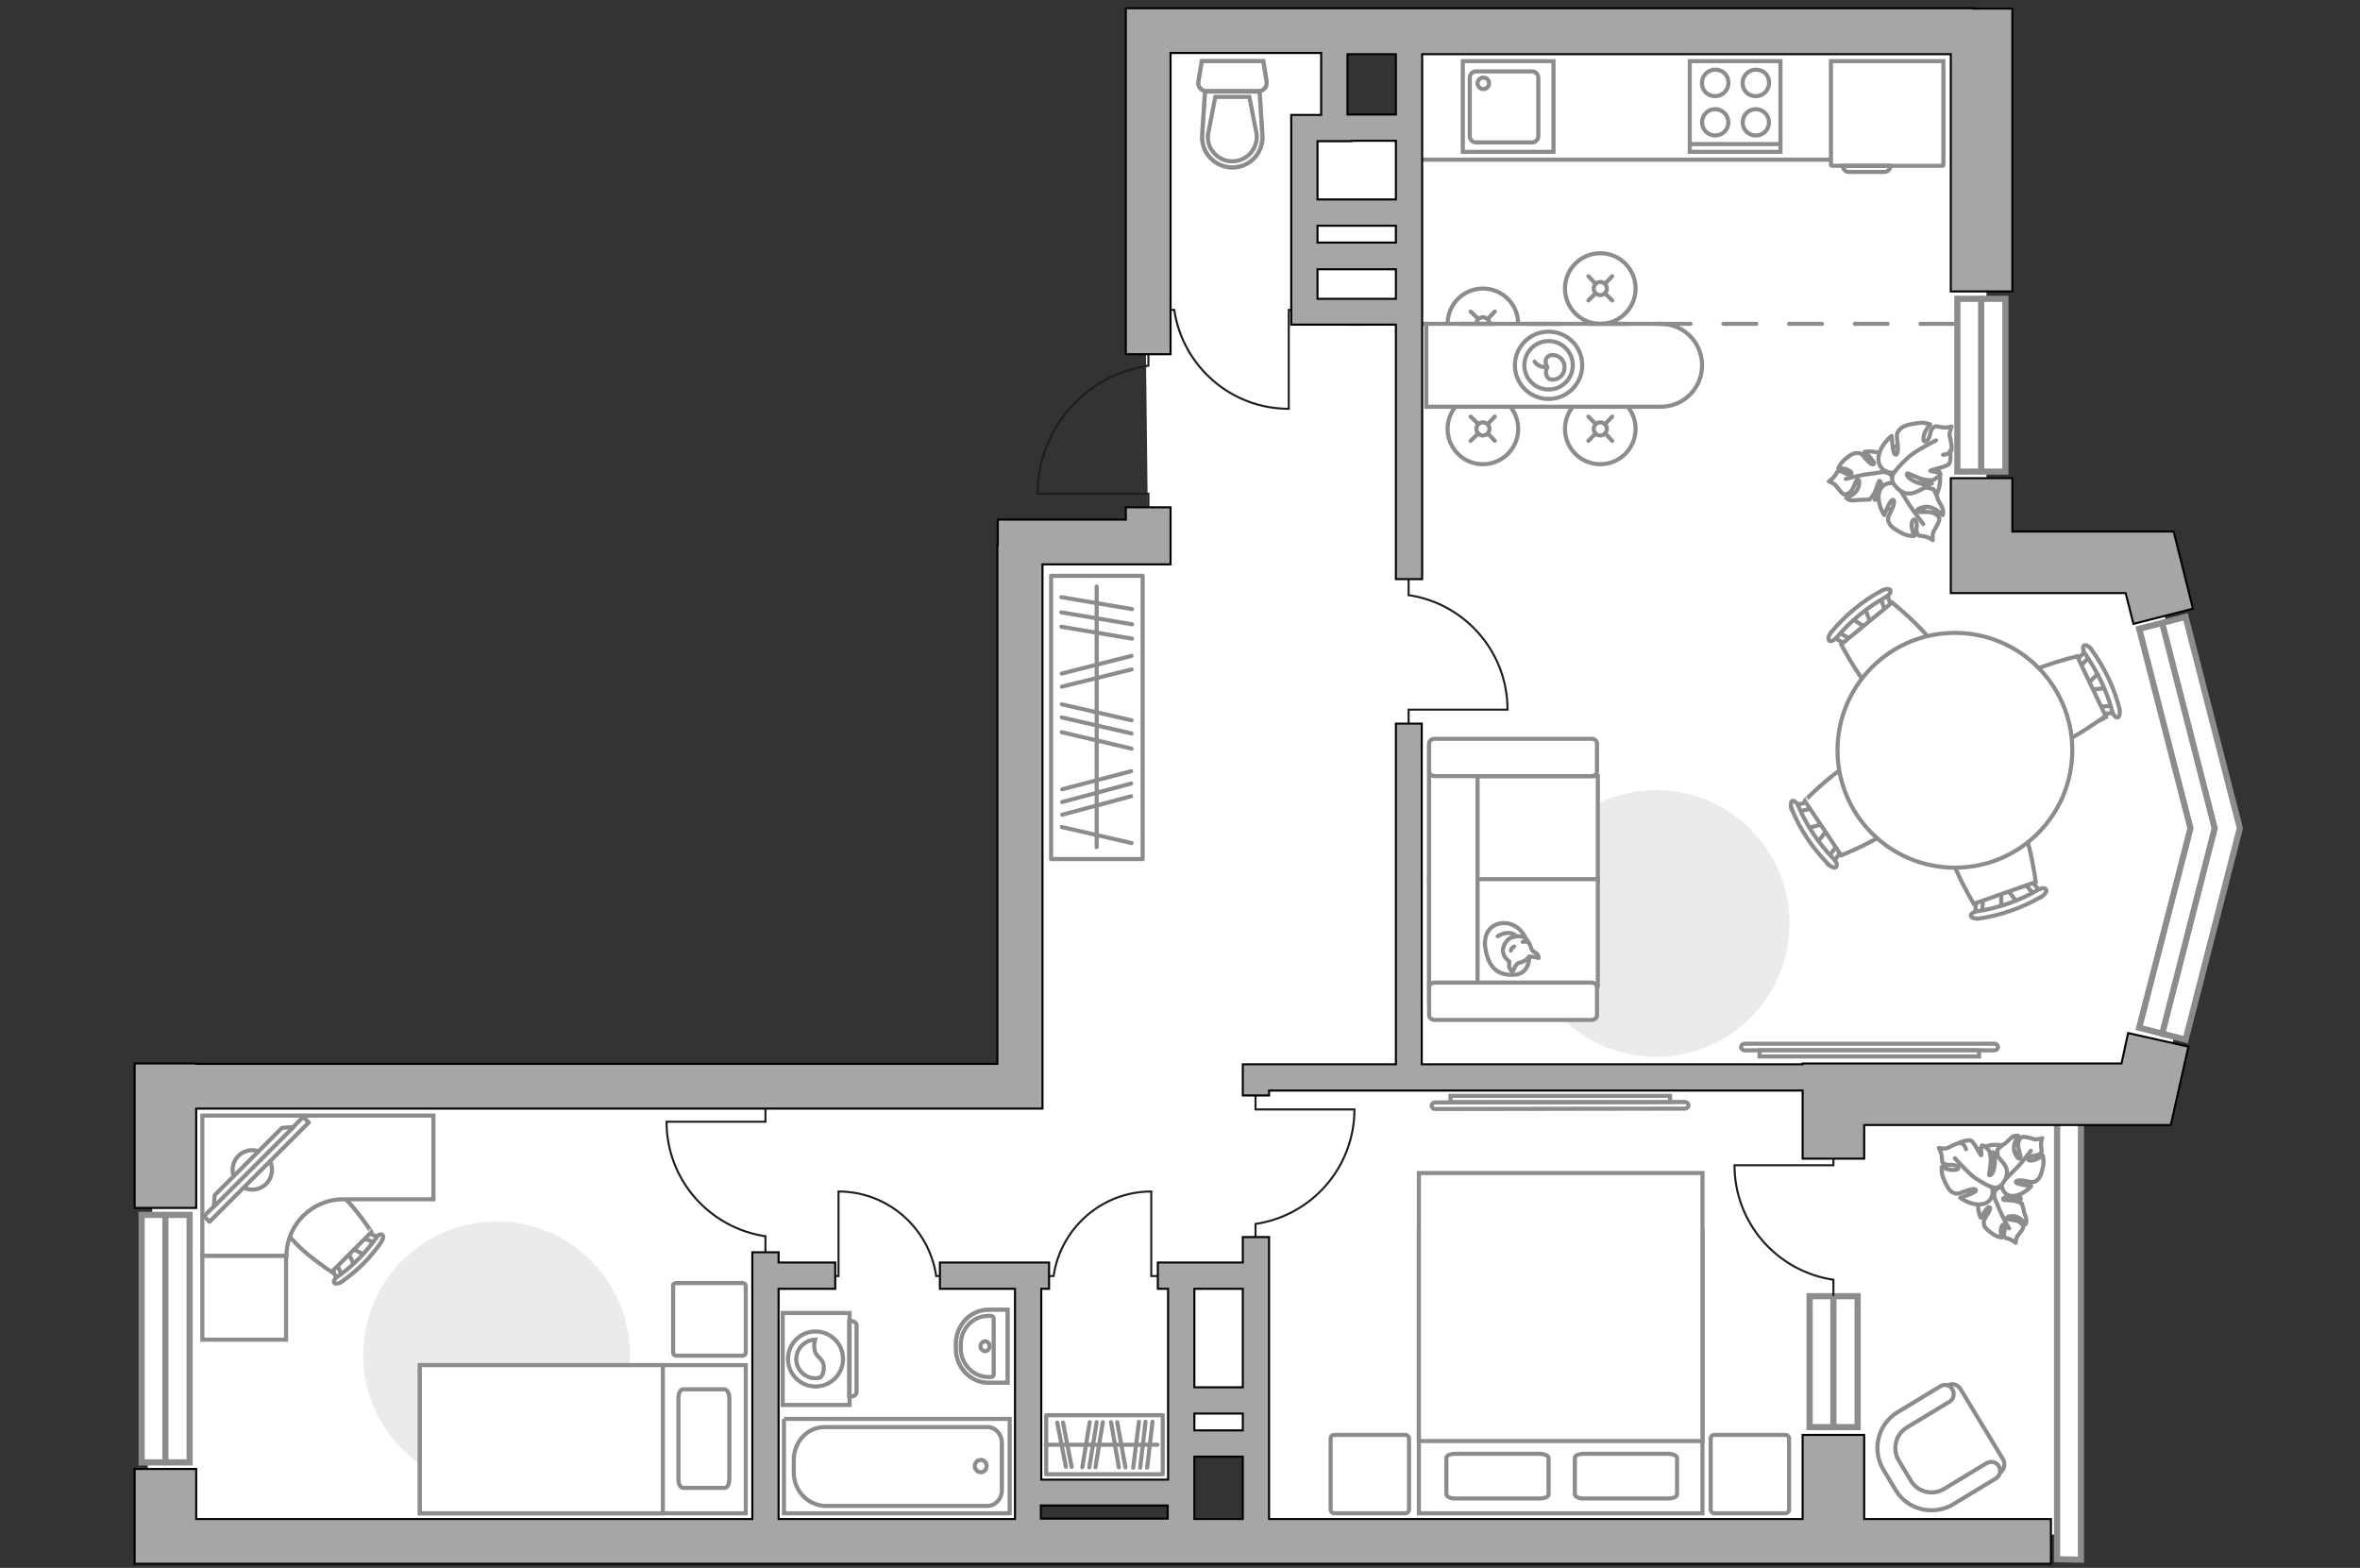 <?xml version="1.0" encoding="utf-8"?>
<!-- Generator: Adobe Illustrator 25.1.0, SVG Export Plug-In . SVG Version: 6.00 Build 0)  -->
<svg version="1.1" id="Слой_1" xmlns="http://www.w3.org/2000/svg" xmlns:xlink="http://www.w3.org/1999/xlink" x="0px" y="0px"
	 viewBox="0 0 575 382" style="enable-background:new 0 0 575 382;" xml:space="preserve">
<rect x="0" y="0" width="575" height="382" fill="#333333" stroke="none"/>
<style type="text/css">
	.st0{fill:#FFFFFF;}
	.st1{fill:#FFFFFF;stroke:#8C8C8C;stroke-width:1.5;stroke-linecap:round;stroke-miterlimit:10;}
	.st2{fill:none;stroke:#8C8C8C;stroke-width:1.5;stroke-linecap:round;stroke-miterlimit:10;}
	.st3{fill:none;stroke:#8C8C8C;stroke-linecap:round;stroke-linejoin:round;stroke-miterlimit:10;}
	.st4{fill:#EBEBEB;}
	.st5{fill:none;stroke:#8C8C8C;stroke-miterlimit:10;}
	.st6{fill:#FFFFFF;stroke:#8C8C8C;stroke-miterlimit:10;}
	.st7{fill:#FFFFFF;stroke:#8C8C8C;stroke-linecap:round;stroke-linejoin:round;stroke-miterlimit:10;}
	.st8{fill-rule:evenodd;clip-rule:evenodd;fill:#FFFFFF;fill-opacity:0.1;stroke:#8C8C8C;stroke-miterlimit:10;}
	.st9{fill:#FFFFFF;stroke:#8C8C8C;stroke-linecap:round;stroke-miterlimit:10;}
	.st10{fill:none;stroke:#8C8C8C;stroke-linecap:round;stroke-miterlimit:10;}
	.st11{fill:#FFFFFF;stroke:#8C8C8C;stroke-width:1;stroke-linecap:round;stroke-linejoin:round;stroke-miterlimit:10;}
	.st12{fill:none;stroke:#1D1D1B;stroke-width:0.5;stroke-linecap:round;stroke-miterlimit:22.926;}
	.st13{fill:none;stroke:#8C8C8C;stroke-linecap:round;stroke-linejoin:round;stroke-miterlimit:10;stroke-dasharray:8;}
	.st14{opacity:0.5;fill:none;stroke:#8C8C8C;stroke-miterlimit:10;enable-background:new    ;}
	.st15{opacity:0.5;}
	.st16{fill:#A6A6A6;stroke:#000000;stroke-width:0.5;stroke-miterlimit:10;}
</style>
<g id="bg_1_">
	<path class="st0" d="M271.8,378.8l10.2-0.3l125.3-0.3l39.3-2.6l38.9,1l19.4-3.6l-0.8-106.5H526l17.1-63.1l-19.9-67.5l-39.2,2.5
		V10.3L282,8.4l-3.4,25.4l1.1,95.4l-31.3,1.6v133.7l-210.8,0.1l-2,116.4L271.8,378.8z M324.2,32.8V9h19.1v23.8H324.2z M305.9,353.2
		v18.2h-18.2v-18.2H305.9z M252.4,374.1v-8.6h34.3v8.6H252.4z"/>
</g>
<g id="windows_1_">
	<g>
		<rect x="34.5" y="296" class="st1" width="11.7" height="60.3"/>
		<line class="st2" x1="40.3" y1="296" x2="40.3" y2="356.3"/>
	</g>
	<g>
		<rect x="440.9" y="315.8" class="st1" width="11.7" height="31.9"/>
		<line class="st2" x1="446.7" y1="315.8" x2="446.7" y2="347.7"/>
	</g>
	<g>
		<rect x="476.9" y="72.8" class="st1" width="11.7" height="42.1"/>
		<line class="st2" x1="482.7" y1="72.8" x2="482.7" y2="114.9"/>
	</g>
	<polygon class="st1" points="501.2,379.9 501.2,265.7 507,265.7 507,380 	"/>
	<g>
		<polygon class="st1" points="532.5,253.3 521.2,250.4 533.7,201.8 521.2,153.2 532.5,150.3 545.6,201.3 545.7,201.8 545.6,202.3 
					"/>
		<polyline class="st2" points="526.8,151.8 539.6,201.8 526.8,251.9 		"/>
	</g>
</g>
<g id="furniture_1_">
	<g>
		<rect x="256.1" y="140.3" class="st3" width="22.3" height="69"/>
		<line class="st3" x1="258.6" y1="145.5" x2="275.8" y2="148.4"/>
		<line class="st3" x1="258.6" y1="149.2" x2="275.8" y2="152.1"/>
		<line class="st3" x1="258.8" y1="192.3" x2="275.6" y2="187.9"/>
		<line class="st3" x1="258.8" y1="195.4" x2="275.6" y2="190.9"/>
		<line class="st3" x1="258.8" y1="198.5" x2="275.6" y2="194"/>
		<line class="st3" x1="258.6" y1="152.7" x2="275.8" y2="155.6"/>
		<line class="st3" x1="258.7" y1="164.1" x2="275.7" y2="159.8"/>
		<line class="st3" x1="258.7" y1="167.3" x2="275.7" y2="163.1"/>
		<line class="st3" x1="258.7" y1="171.6" x2="275.7" y2="175.5"/>
		<line class="st3" x1="258.7" y1="178.4" x2="275.7" y2="182.4"/>
		<line class="st3" x1="258.7" y1="201.5" x2="275.7" y2="205.4"/>
		<line class="st3" x1="258.7" y1="174.8" x2="275.7" y2="178.7"/>
		<line class="st3" x1="267.2" y1="142.9" x2="267.2" y2="206.4"/>
	</g>
	<g>
		<rect x="254.9" y="344.8" class="st3" width="28.4" height="14.4"/>
		<line class="st3" x1="280.8" y1="346.4" x2="279.5" y2="357.6"/>
		<line class="st3" x1="279.1" y1="346.4" x2="277.8" y2="357.6"/>
		<line class="st3" x1="259" y1="346.6" x2="261.1" y2="357.4"/>
		<line class="st3" x1="257.6" y1="346.6" x2="259.7" y2="357.4"/>
		<line class="st3" x1="277.5" y1="346.4" x2="276.1" y2="357.6"/>
		<line class="st3" x1="272.2" y1="346.5" x2="274.2" y2="357.5"/>
		<line class="st3" x1="270.7" y1="346.5" x2="272.6" y2="357.5"/>
		<line class="st3" x1="268.7" y1="346.5" x2="266.9" y2="357.5"/>
		<line class="st3" x1="265.5" y1="346.5" x2="263.7" y2="357.5"/>
		<line class="st3" x1="267.2" y1="346.5" x2="265.4" y2="357.5"/>
		<line class="st3" x1="282" y1="352" x2="254.8" y2="352"/>
	</g>
	<path id="Vector_51_2_" class="st4" d="M436,225c0-18-14.6-32.5-32.5-32.5c-18,0-32.5,14.6-32.5,32.5c0,18,14.6,32.5,32.5,32.5
		C421.5,257.5,436,242.9,436,225z"/>
	<path id="Vector_51_1_" class="st4" d="M153.5,330.1c0-18-14.6-32.5-32.5-32.5c-18,0-32.5,14.6-32.5,32.5c0,18,14.6,32.5,32.5,32.5
		S153.5,348.1,153.5,330.1z"/>
	<g>
		<path id="Vector_8_1_" class="st5" d="M446.3,40.4h27c0.1,0,0.2-0.1,0.2-0.2V14.9h-27.4v25.3C446.1,40.3,446.2,40.4,446.3,40.4z"
			/>
		<path id="Vector_9_1_" class="st5" d="M460.6,40.4H449c0,0.9,0.7,1.5,1.5,1.5h8.4C459.9,41.9,460.6,41.3,460.6,40.4z"/>
	</g>
	<g>
		<path class="st6" d="M425,255.9c-0.4,0-0.8-0.4-0.8-0.8c0-0.4,0.4-0.8,0.8-0.8h61c0.4,0,0.8,0.4,0.8,0.8c0,0.4-0.4,0.8-0.8,0.8
			H425z"/>
		<rect x="428.7" y="255.9" class="st6" width="53.5" height="1.5"/>
	</g>
	<g>
		<path class="st6" d="M410.6,268.5c0.4,0,0.8,0.4,0.8,0.8s-0.4,0.8-0.8,0.8l-61,0.1c-0.4,0-0.8-0.4-0.8-0.8s0.4-0.8,0.8-0.8
			L410.6,268.5z"/>
		<rect x="353.4" y="267" class="st6" width="53.5" height="1.5"/>
	</g>
	<g>
		<path id="Vector_37_1_" class="st6" d="M477.7,338.5l10.3,17c0.7,1.1,0.3,2.7-0.8,3.4l-11.7,7.1c-4.3,2.6-9.9,1.2-12.5-3.1
			l-3.4-5.7c-2.6-4.3-1.2-9.9,3.1-12.5l11.7-7.1C475.6,336.9,477,337.3,477.7,338.5z"/>
		<path id="Vector_38_1_" class="st6" d="M475.7,338.5c0.6,1.1,0.3,2.4-0.7,3l-10.4,6.3c-2.8,1.7-3.6,5.3-2,8l3,5
			c1.7,2.8,5.3,3.6,8,2l10.4-6.3c1.1-0.6,2.4-0.3,3,0.7c0.6,1.1,0.3,2.4-0.7,3l-10.4,6.3c-4.8,2.9-11.1,1.4-14-3.4l-3-5
			c-2.9-4.8-1.4-11.1,3.4-14l10.4-6.3C473.8,337.1,475.1,337.4,475.7,338.5z"/>
	</g>
	<g>
		<path id="Vector_60_2_" class="st6" d="M487.8,293.9c4.1-0.9,6.7-4.9,5.8-9c-0.9-4.1-4.9-6.7-9-5.8c-4.1,0.9-6.7,4.9-5.8,9
			S483.7,294.8,487.8,293.9z"/>
		<path class="st7" d="M485.9,291.3c0,0-0.3-1.3,1.1-1.9s2.8-0.8,4.1,0.9c1.3,1.7,1.3,1.8,1.3,1.8s-2.1-0.7-3.3-0.5
			c-1.2,0.2-1.1,0.6-1,0.7s2.2,0.1,3.3,0.4c1,0.4,1.2,0.5,1.2,0.5s0.5,1.6,0.5,1.9s0.5,1.2,0.6,2c0.1,0.7-0.2,1.2-0.2,1.2
			s-1.3-2-3-2s-1.6,0.5-1.3,0.7c0.3,0.2,2,0.2,2.8,0.7s1,1.1,0.9,1.5s-1.1,1.6-1.4,2s-0.4,1.6-0.4,1.6s-0.5-0.5-1.5-0.9
			s-1.1-0.1-1.3-0.8c-0.3-0.7,0.5-1.7,0.1-2.5c-0.4-0.7-0.9,0.3-0.9,1.2c0,0.9,0.2,1.7,0.2,1.7s-1.1-0.1-2.1-0.8s-2.1-1.6-2.2-2.3
			s-0.2-0.9,0.6-2.2c0.9-1.2,1.1-2.2,0.6-2.1c-0.5,0-2,2.6-2,2.6s-1.1-2.2-0.4-4.3C482.9,290.4,485.1,290.5,485.9,291.3z"/>
		<path class="st3" d="M489.5,299.3c0,0-1.7-3-2.3-4.5c-0.4-1-1.2-2.8-1.5-3.6c-0.4-1.1-0.6-2.3-0.4-3.5"/>
		<path class="st7" d="M487.8,288c0,0-1.3,0.9-2.6-0.3c-1.3-1.2-2.1-2.6-0.9-4.8c1.2-2.1,1.3-2.2,1.3-2.2s0.3,2.6,1,3.8
			c0.7,1.2,1.2,0.9,1.2,0.7c0-0.1-1-2.4-1.1-3.7c-0.1-1.3,0-1.5,0-1.5s1.5-1.3,1.8-1.4s1.1-1.1,1.8-1.6c0.7-0.4,1.4-0.3,1.4-0.3
			s-1.6,2.3-0.8,4.2c0.8,1.8,1.3,1.5,1.4,1.1s-0.7-2.2-0.6-3.4c0.2-1.1,0.7-1.6,1.2-1.6c0.5-0.1,2.3,0.4,2.8,0.6
			c0.5,0.1,1.9-0.3,1.9-0.3s-0.4,0.8-0.3,2s0.4,1.2-0.3,1.8c-0.6,0.6-2.1,0.3-2.7,1c-0.6,0.8,0.7,0.8,1.7,0.4s1.7-1,1.7-1
			s0.4,1.2,0.1,2.6s-0.7,2.9-1.4,3.4c-0.7,0.5-0.9,0.7-2.6,0.3c-1.7-0.4-2.8-0.2-2.6,0.3c0.3,0.5,3.7,0.9,3.7,0.9s-1.9,2.2-4.4,2.4
			C488.2,291.5,487.4,289.1,487.8,288z"/>
		<path class="st3" d="M494.8,280.4c0,0-2.4,3.2-3.8,4.5c-0.9,0.9-2.5,2.5-3.1,3.2c-1,1-2.2,1.6-3.5,2"/>
		<g>
			<path class="st7" d="M479,280c-0.4-1.2-1-1.6-1.6-1.5c-0.6,0-2.3,0.9-2.9,1.2c-0.5,0.3-2.1,0-2.1,0s0.5,0.7,0.7,2.1
				c0.2,1.3-0.2,1.3,0.7,1.8c0.8,0.5,2.3-0.1,3.1,0.6c0.8,0.7-0.6,1-1.8,0.8c-1.1-0.2-2-0.7-2-0.7s-0.2,1.3,0.4,2.8s1.4,3,2.2,3.4
				c0.9,0.4,1.1,0.5,2.9-0.2s3-0.8,2.8-0.2c-0.2,0.6-3.8,1.7-3.8,1.7s2.5,2,5.2,1.6c2.7-0.3,3.1-3.1,2.4-4.2c0,0,1.6,0.7,2.7-0.8
				s1.8-3.2,0-5.3c-1.7-2-1.9-2.1-1.9-2.1s0.2,2.8-0.3,4.2c-0.5,1.4-1.1,1.2-1.1,1c0-0.1,0.6-2.8,0.4-4.2c-0.2-1.4-0.3-1.6-0.3-1.6
				s-1.4-1.5-1.8-1.3c-0.5,0.3,0,2.4-0.2,2.4c-0.3-0.1-1.7-3.3-2.5-3.6c-0.9-0.3-2.8,0.5-2.8,0.5"/>
			<path class="st3" d="M476.3,282.2c0,0,3.2,3.6,4.9,4.8c1.1,0.7,2.7,1.7,4,2.2"/>
		</g>
	</g>
	<g>
		<path id="Vector_60_1_" class="st6" d="M456,116.4c-0.2,4.6,3.4,8.5,8,8.7s8.5-3.4,8.7-8s-3.4-8.5-8-8.7
			C460.1,108.2,456.2,111.8,456,116.4z"/>
		<path class="st7" d="M459.4,115.1c0,0,1.5,0.1,1.8,1.7s0.1,3.2-2.1,4.1s-2.3,0.9-2.3,0.9s1.3-2.1,1.5-3.4c0.1-1.3-0.4-1.3-0.5-1.2
			c-0.1,0.1-0.7,2.4-1.4,3.4c-0.7,1-0.9,1.1-0.9,1.1s-1.9,0.1-2.2,0.1c-0.3-0.1-1.5,0.2-2.3,0.1s-1.2-0.6-1.2-0.6s2.6-0.8,3-2.7
			c0.5-1.8-0.1-1.9-0.4-1.6c-0.3,0.2-0.8,2.1-1.5,2.8c-0.8,0.7-1.4,0.8-1.9,0.5c-0.4-0.3-1.4-1.6-1.8-2.1c-0.3-0.4-1.6-0.9-1.6-0.9
			s0.7-0.4,1.4-1.3c0.7-1,0.4-1.1,1.2-1.2c0.8-0.1,1.7,1,2.6,0.8s-0.1-1-1.1-1.3s-1.8-0.2-1.8-0.2s0.4-1.1,1.4-2s2.2-1.8,3.1-1.7
			c0.9,0,1.1,0,2.1,1.3c1.1,1.3,2,1.8,2.1,1.2c0.1-0.6-2.3-2.8-2.3-2.8s2.7-0.5,4.7,0.8C461.1,112.2,460.4,114.5,459.4,115.1z"/>
		<path class="st3" d="M449.7,116.7c0,0,3.7-1,5.5-1.2c1.1-0.1,3.3-0.5,4.2-0.6c1.3-0.2,2.6,0,3.8,0.6"/>
		<path class="st7" d="M462.3,118.1c0,0-0.6-1.6,1-2.7c1.6-1,3.4-1.6,5.4,0.3c1.9,1.9,2,2.1,2,2.1s-2.8-0.4-4.3,0s-1.3,1-1.1,1.1
			c0.1,0,2.9-0.4,4.2-0.1s1.6,0.4,1.6,0.4s1,1.9,1,2.3c0,0.3,0.9,1.5,1.2,2.4c0.3,0.9,0,1.6,0,1.6s-2.1-2.3-4.3-2
			c-2.2,0.4-2,0.9-1.6,1.2c0.4,0.2,2.6-0.2,3.7,0.3s1.5,1.2,1.4,1.7c-0.1,0.6-1.1,2.3-1.4,2.8s-0.2,2.1-0.2,2.1s-0.7-0.6-2-0.9
			c-1.3-0.3-1.4,0.1-1.8-0.8c-0.5-0.9,0.3-2.3-0.4-3.1c-0.6-0.8-1.1,0.6-0.9,1.7c0.2,1.2,0.6,2.1,0.6,2.1s-1.4,0.1-2.8-0.6
			c-1.4-0.7-2.9-1.6-3.3-2.5c-0.4-0.9-0.5-1.1,0.4-2.9c0.9-1.7,1-3,0.4-2.8c-0.7,0.1-2,3.7-2,3.7s-1.8-2.6-1.3-5.4
			C458.4,117.5,461.2,117.3,462.3,118.1z"/>
		<path class="st3" d="M468.6,127.7c0,0-2.7-3.5-3.8-5.3c-0.7-1.2-2-3.3-2.6-4.2c-0.8-1.3-1.2-2.8-1.1-4.3"/>
		<g>
			<path class="st7" d="M473.4,110.8c1.4-0.1,2-0.7,2.1-1.3c0.1-0.6-0.3-2.7-0.5-3.4c-0.1-0.7,0.5-2.2,0.5-2.2s-0.9,0.4-2.4,0.2
				c-1.5-0.2-1.4-0.5-2.2,0.2c-0.8,0.7-0.5,2.5-1.5,3.1c-1,0.7-0.9-0.9-0.4-2.1c0.6-1.2,1.3-1.9,1.3-1.9s-1.4-0.6-3.1-0.3
				c-1.7,0.2-3.6,0.6-4.3,1.5c-0.7,0.8-0.9,1-0.6,3.1s0,3.4-0.6,3s-0.8-4.5-0.8-4.5s-2.8,2.1-3.2,5.1c-0.4,3,2.4,4.2,3.8,3.8
				c0,0-1.2,1.5,0.1,3.1c1.3,1.6,3,2.8,5.6,1.5c2.7-1.3,2.8-1.4,2.8-1.4s-3.1-0.5-4.4-1.5c-1.4-1-1-1.5-0.8-1.5s2.8,1.4,4.3,1.6
				s1.8,0.1,1.8,0.1s2-1.1,1.9-1.5c-0.2-0.6-2.6-0.6-2.5-0.8c0.2-0.3,4-0.9,4.6-1.7c0.6-0.9,0.2-3.2,0.2-3.2"/>
			<path class="st3" d="M471.7,107.3c0,0-4.8,2.4-6.5,3.9c-1.1,1-2.6,2.4-3.5,3.7"/>
		</g>
	</g>
	<g>
		<g>
			<path class="st6" d="M207,342.3v-22.4h-16.3v22.4H207z"/>
			<path class="st8" d="M208.7,339.1V323c0-0.6-0.5-1.1-1.1-1.1h-0.7v18.3h0.7C208.2,340.2,208.7,339.7,208.7,339.1z"/>
		</g>
		<g>
			<circle class="st6" cx="198.7" cy="331.1" r="6.7"/>
			<path class="st6" d="M200.7,332.9c-0.2-2.4-2.1-1.9-2.3-4.6c-0.1-0.9,0.1-1.5,0.2-1.9c-2.5,0.1-4.6,2.2-4.6,4.7
				c0,2.6,2.1,4.7,4.7,4.7c0.4,0,0.8-0.1,1.2-0.2C200.4,335.1,200.8,334.1,200.7,332.9z"/>
		</g>
	</g>
	<line class="st3" x1="346.2" y1="38.9" x2="446" y2="38.9"/>
	<g>
		<g id="Group_2_7_">
			<g id="Group_3_7_">
				<path id="Vector_10_7_" class="st6" d="M440.3,201.8l4.6-1.2l0.7,1l-2.9,3.8L440.3,201.8z"/>
			</g>
			<g id="Group_4_7_">
				<path id="Vector_11_7_" class="st6" d="M448.6,206.5c0.2,0.3,0.2,0.8,0,0.9l-2.3,3.2c-0.2,0.3-0.6,0.3-1-0.1
					c-0.3-0.4-0.4-0.9-0.2-1.1l2.3-3.2c0.2-0.3,0.6-0.3,1,0.1C448.5,206.3,448.5,206.4,448.6,206.5z"/>
			</g>
			<g id="Group_5_7_">
				<path id="Vector_12_7_" class="st6" d="M441.5,195.9c0,0.1,0.1,0.1,0.1,0.2c0.2,0.5,0.1,0.9-0.3,0.9l-3.8,0.9
					c-0.4,0.1-0.8-0.2-1-0.7s-0.1-0.9,0.3-0.9l3.8-0.9C440.9,195.4,441.3,195.5,441.5,195.9z"/>
			</g>
			<path id="Vector_13_7_" class="st6" d="M455.3,184.7c3.9,0.8,9.7,9.4,8.9,13.3c-0.9,4.6-15.6,10.4-15.6,10.4l-8.9-13.3
				C439.7,195.1,450.7,183.8,455.3,184.7z"/>
			<path id="Vector_14_7_" class="st6" d="M438.2,196.5c2,4.7,4.9,9,8.5,12.7c0.8,0.7,1,1.7,0.7,2c-0.3,0.4-1.3,0.1-2-0.7
				c-3.7-3.8-6.8-8.3-8.8-13.3c-0.4-1-0.3-1.9,0.1-2.1C437.1,195,437.9,195.6,438.2,196.5z"/>
		</g>
		<g id="Group_2_19_">
			<g id="Group_3_19_">
				<path id="Vector_10_19_" class="st6" d="M513.4,167.6l-4.7,0.5l-0.5-1.1l3.4-3.3L513.4,167.6z"/>
			</g>
			<g id="Group_4_19_">
				<path id="Vector_11_19_" class="st6" d="M505.8,161.8c-0.2-0.4-0.1-0.8,0.1-0.9l2.7-2.8c0.3-0.3,0.7-0.2,1,0.2s0.3,1,0.1,1.1
					l-2.7,2.8c-0.3,0.3-0.7,0.2-1-0.2C505.9,161.9,505.9,161.9,505.8,161.8z"/>
			</g>
			<g id="Group_5_19_">
				<path id="Vector_12_19_" class="st6" d="M511.2,173.3c0-0.1-0.1-0.1-0.1-0.2c-0.1-0.5,0-0.9,0.4-0.9l3.9-0.3
					c0.4,0,0.8,0.3,0.8,0.8c0.1,0.5,0,0.9-0.4,0.9L512,174C511.8,173.9,511.4,173.7,511.2,173.3z"/>
			</g>
			<path id="Vector_13_19_" class="st6" d="M496,182.4c-3.8-1.3-8.2-10.7-6.9-14.5c1.6-4.4,17-8,17-8l6.9,14.5
				C512.9,174.4,500.4,184,496,182.4z"/>
			<path id="Vector_14_19_" class="st6" d="M514.6,173.2c-1.3-4.9-3.6-9.6-6.5-13.8c-0.6-0.8-0.7-1.8-0.4-2.1c0.4-0.3,1.3,0.1,1.9,1
				c3.1,4.3,5.5,9.2,6.8,14.4c0.2,1,0,2-0.4,2.1C515.5,174.9,514.8,174.2,514.6,173.2z"/>
		</g>
		<g id="Group_2_17_">
			<g id="Group_3_17_">
				<path id="Vector_10_17_" class="st6" d="M454.3,148l1.7,4.4l-0.9,0.8l-4-2.5L454.3,148z"/>
			</g>
			<g id="Group_4_17_">
				<path id="Vector_11_17_" class="st6" d="M450.5,156.8c-0.3,0.3-0.7,0.3-0.9,0.1l-3.4-1.9c-0.3-0.2-0.3-0.6,0-1s0.8-0.5,1.1-0.3
					l3.4,1.9c0.3,0.2,0.3,0.6,0,1C450.6,156.7,450.6,156.7,450.5,156.8z"/>
			</g>
			<g id="Group_5_17_">
				<path id="Vector_12_17_" class="st6" d="M460.4,148.7c-0.1,0.1-0.1,0.1-0.2,0.1c-0.4,0.2-0.8,0.2-1-0.2L458,145
					c-0.1-0.4,0.1-0.8,0.6-1c0.4-0.2,0.8-0.2,1,0.2l1.2,3.7C460.8,148.1,460.7,148.5,460.4,148.7z"/>
			</g>
			<path id="Vector_13_17_" class="st6" d="M472.9,161.3c-0.4,4-8.4,10.6-12.4,10.2c-4.7-0.5-11.9-14.5-11.9-14.5l12.4-10.2
				C461,146.8,473.3,156.6,472.9,161.3z"/>
			<path id="Vector_14_17_" class="st6" d="M459.4,145.5c-4.5,2.5-8.5,5.8-11.8,9.7c-0.7,0.8-1.5,1.2-1.9,0.9s-0.2-1.3,0.5-2.1
				c3.4-4.1,7.6-7.6,12.3-10.1c0.9-0.5,1.9-0.5,2.1-0.1C460.8,144.2,460.3,145,459.4,145.5z"/>
		</g>
		<g id="Group_2_18_">
			<g id="Group_3_18_">
				<path id="Vector_10_18_" class="st6" d="M487.6,221.4v-4.7l1.1-0.4l2.9,3.7L487.6,221.4z"/>
			</g>
			<g id="Group_4_18_">
				<path id="Vector_11_18_" class="st6" d="M494.1,214.5c0.4-0.1,0.8,0,0.9,0.2l2.5,3c0.2,0.3,0.1,0.7-0.3,0.9s-1,0.2-1.1,0l-2.5-3
					c-0.2-0.3-0.1-0.7,0.3-0.9C494,214.5,494.1,214.5,494.1,214.5z"/>
			</g>
			<g id="Group_5_18_">
				<path id="Vector_12_18_" class="st6" d="M482.1,218.6c0.1,0,0.1,0,0.2-0.1c0.5-0.1,0.9,0.1,0.8,0.5l-0.1,3.9
					c0,0.4-0.4,0.7-0.9,0.8s-0.9-0.1-0.8-0.5l0.1-3.9C481.5,219.1,481.8,218.8,482.1,218.6z"/>
			</g>
			<path id="Vector_13_18_" class="st6" d="M474.7,202.5c1.7-3.6,11.5-7,15.1-5.3c4.2,2,6.2,17.7,6.2,17.7l-15.1,5.3
				C480.9,220.2,472.7,206.7,474.7,202.5z"/>
			<path id="Vector_14_18_" class="st6" d="M481.9,222c5-0.8,10-2.5,14.5-5.1c0.9-0.6,1.9-0.6,2.1-0.2c0.3,0.4-0.2,1.3-1.2,1.8
				c-4.6,2.7-9.8,4.5-15.1,5.3c-1,0.1-2-0.2-2-0.7C480.1,222.7,480.9,222.1,481.9,222z"/>
		</g>
		<g>
			<circle class="st6" cx="476.3" cy="182.8" r="28.6"/>
		</g>
	</g>
	<g>
		<path id="Vector_55_5_" class="st6" d="M348.2,189.1v26h41.1v-26H348.2z"/>
		<path id="Vector_56_6_" class="st6" d="M348.2,214.2v26h41.1v-26H348.2z"/>
		<path id="Vector_57_5_" class="st6" d="M360,184.5l-11.8-2.4v61.8H360V184.5z"/>
		<path id="Vector_58_5_" class="st6" d="M349.6,189.1h38.1c0.8,0,1.4-0.5,1.4-1.1v-6.9c0-0.6-0.6-1.1-1.4-1.1h-38.1
			c-0.8,0-1.4,0.5-1.4,1.1v6.9C348.2,188.6,348.8,189.1,349.6,189.1z"/>
		<path id="Vector_59_5_" class="st6" d="M349.6,248.5h38.1c0.8,0,1.4-0.5,1.4-1.1v-6.9c0-0.6-0.6-1.1-1.4-1.1h-38.1
			c-0.8,0-1.4,0.5-1.4,1.1v6.9C348.2,248,348.8,248.5,349.6,248.5z"/>
		<g>
			<path class="st7" d="M372.6,233c0,0,0.2,4.4-3.8,4.5c-4,0.2-6.2-1.9-6.9-6.5c-0.7-4.6,2.5-6.6,5.6-6
				C370.6,225.7,372.6,228.7,372.6,233z"/>
			<path class="st7" d="M369.8,234.7c0,0-0.6,0.5-0.9,1.3s-0.5,0.7-0.5,0.7s-0.9-0.8-0.7-1.9c0.1-0.6,0-0.6,0-0.6s-1.3-0.8-1.5-2.3
				s1.1-3.2,2.1-3.5s2.4-0.5,3.2,0.1c0.8,0.6,1.4,1.8,1.6,2.6c0.1,0.8,1.3,0.9,1.6,1.6c0.3,0.7,0.2,0.7,0.2,0.7s-2-0.5-2.4-0.3
				C372.3,233.1,372.5,234,369.8,234.7z"/>
			<path class="st7" d="M368.9,230.6c0,0-0.6,0.3-0.8,1"/>
			<path class="st7" d="M371,229.5c0,0,0.6-0.2,1.1,0"/>
			<path class="st3" d="M369.3,228.1c0,0-0.2-0.7-1.7-0.8c-1.3-0.1-2.7,0.8-2.7,0.8"/>
		</g>
	</g>
	<g>
		<g>
			<circle class="st9" cx="389.9" cy="104.5" r="8.6"/>
			<line class="st10" x1="387" y1="107.4" x2="388.7" y2="105.7"/>
			<circle class="st9" cx="389.9" cy="104.5" r="1.6"/>
			<line class="st10" x1="391.1" y1="103.3" x2="392.8" y2="101.5"/>
			<line class="st10" x1="387" y1="101.5" x2="388.7" y2="103.2"/>
			<line class="st10" x1="391.1" y1="105.6" x2="392.8" y2="107.4"/>
		</g>
		<g>
			<circle class="st9" cx="389.9" cy="70.3" r="8.6"/>
			<line class="st10" x1="387" y1="73.2" x2="388.7" y2="71.5"/>
			<circle class="st9" cx="389.9" cy="70.3" r="1.6"/>
			<line class="st10" x1="391.1" y1="69.1" x2="392.8" y2="67.3"/>
			<line class="st10" x1="387" y1="67.3" x2="388.7" y2="69.1"/>
			<line class="st10" x1="391.1" y1="71.5" x2="392.8" y2="73.2"/>
		</g>
		<g>
			<circle class="st9" cx="361.3" cy="104.5" r="8.6"/>
			<line class="st10" x1="358.3" y1="107.4" x2="360.1" y2="105.7"/>
			<circle class="st9" cx="361.3" cy="104.5" r="1.6"/>
			<line class="st10" x1="362.5" y1="103.3" x2="364.2" y2="101.5"/>
			<line class="st10" x1="358.3" y1="101.5" x2="360.1" y2="103.2"/>
			<line class="st10" x1="362.5" y1="105.6" x2="364.2" y2="107.4"/>
		</g>
		<g>
			<circle class="st9" cx="361.3" cy="78.9" r="8.6"/>
			<line class="st10" x1="358.3" y1="81.8" x2="360.1" y2="80.1"/>
			<circle class="st9" cx="361.3" cy="78.9" r="1.6"/>
			<line class="st10" x1="362.5" y1="77.7" x2="364.2" y2="75.9"/>
			<line class="st10" x1="358.3" y1="75.9" x2="360.1" y2="77.6"/>
			<line class="st10" x1="362.5" y1="80" x2="364.2" y2="81.8"/>
		</g>
		<g>
			<path class="st6" d="M414.7,89L414.7,89c0,5.6-4.5,10.1-10.1,10.1h-57.1V78.9h57.1C410.2,78.9,414.7,83.4,414.7,89z"/>
			<circle class="st3" cx="377.3" cy="89" r="8.2"/>
			<circle class="st3" cx="377.3" cy="89" r="5.9"/>
			<path class="st3" d="M378.3,86.5c1.6,0,2.9,1.3,2.9,3s-1.3,3-2.9,3s-2-1.8-1.3-3C376.1,88,376.7,86.5,378.3,86.5z"/>
			<path class="st3" d="M373.9,88.1c0,0,0.8,1.5,2.9,1.3"/>
		</g>
	</g>
	<g>
		<path id="Vector_2_1_" class="st6" d="M102.3,368.7v-36.1h79.4v36.1H102.3z"/>
		<path id="Vector_3_1_" class="st6" d="M102.3,332.6v36.1h59.2v-31.8v-4.3h-8L102.3,332.6L102.3,332.6z"/>
		<path id="Vector_4_1_" class="st3" d="M177.7,340.6v19.8c0,1.2-0.5,2.1-1.1,2.1h-10.2c-0.6,0-1.1-0.9-1.1-2.1v-19.8
			c0-1.2,0.5-2.1,1.1-2.1h10.2C177.2,338.6,177.7,339.5,177.7,340.6z"/>
	</g>
	<path id="Vector_5_2_" class="st7" d="M164.8,312.6h16.1c0.5,0,0.8,0.3,0.8,0.8v16.1c0,0.5-0.3,0.8-0.8,0.8h-16.1
		c-0.5,0-0.8-0.3-0.8-0.8v-16.1C163.9,312.9,164.3,312.6,164.8,312.6z"/>
	<g>
		<g>
			<path id="Vector_98_4_" class="st6" d="M414.8,299.5h-69.1v69.2h69.1V299.5z"/>
			<path id="Vector_99_4_" class="st6" d="M345.7,285.8h69.1v65.3h-60.9h-8.2v-8.9V285.8z"/>
			<path id="Vector_100_4_" class="st3" d="M385.9,365.1h20.5c1.2,0,2.2-0.4,2.2-1v-8.9c0-0.5-1-1-2.2-1h-20.5c-1.2,0-2.2,0.4-2.2,1
				v8.9C383.8,364.7,384.7,365.1,385.9,365.1z"/>
			<path id="Vector_101_4_" class="st3" d="M354.6,365.1h20.5c1.2,0,2.2-0.4,2.2-1v-8.9c0-0.5-1-1-2.2-1h-20.5c-1.2,0-2.2,0.4-2.2,1
				v8.9C352.5,364.7,353.4,365.1,354.6,365.1z"/>
		</g>
		<path id="Vector_5_4_" class="st7" d="M416.8,350.5v17.3c0,0.5,0.4,0.9,0.9,0.9H435c0.5,0,0.9-0.4,0.9-0.9v-17.3
			c0-0.5-0.4-0.9-0.9-0.9h-17.3C417.2,349.6,416.8,349.9,416.8,350.5z"/>
		<path id="Vector_5_1_" class="st7" d="M324.2,350.5v17.3c0,0.5,0.4,0.9,0.9,0.9h17.3c0.5,0,0.9-0.4,0.9-0.9v-17.3
			c0-0.5-0.4-0.9-0.9-0.9h-17.3C324.6,349.6,324.2,349.9,324.2,350.5z"/>
	</g>
	<g>
		<g id="Group_2_16_">
			<g id="Group_3_16_">
				<path id="Vector_10_16_" class="st6" d="M89,305.8l-3.6-1.8l-0.8,0.8l1.8,3.6L89,305.8z"/>
			</g>
			<g id="Group_4_16_">
				<path id="Vector_11_16_" class="st6" d="M81.1,308.3c-0.2,0.2-0.3,0.6-0.2,0.8l1.4,3.1c0.2,0.3,0.5,0.3,0.9,0.1
					c0.4-0.2,0.5-0.7,0.4-0.9l-1.4-3.1c-0.2-0.3-0.5-0.3-0.9-0.1C81.2,308.2,81.2,308.2,81.1,308.3z"/>
			</g>
			<g id="Group_5_16_">
				<path id="Vector_12_16_" class="st6" d="M88.9,300.6c-0.1,0.1-0.1,0.1-0.2,0.2c-0.2,0.4-0.2,0.7,0.1,0.9l3.1,1.4
					c0.3,0.2,0.7-0.1,0.9-0.5s0.2-0.7-0.1-0.9l-3.1-1.4C89.5,300.2,89.1,300.3,88.9,300.6z"/>
			</g>
			<path id="Vector_13_16_" class="st6" d="M79.1,288.8c-3.4,0-9.7,6.3-9.7,9.7c0,4,11.4,11.4,11.4,11.4l9.7-9.7
				C90.6,300.2,83.1,288.8,79.1,288.8z"/>
			<path id="Vector_14_16_" class="st6" d="M91.6,301.7c-2.6,3.6-5.7,6.8-9.3,9.3c-0.8,0.5-1.1,1.2-0.9,1.5c0.2,0.4,1.1,0.3,1.8-0.2
				c3.8-2.6,7.1-5.9,9.7-9.7c0.5-0.8,0.6-1.5,0.2-1.8C92.7,300.6,92,300.9,91.6,301.7z"/>
		</g>
		<path class="st6" d="M105.6,271.8H60.2H49.3l0,0l0,0V306h20.5l0,0c0-7.6,6.2-13.8,13.8-13.8h22
			C105.6,292.2,105.6,271.8,105.6,271.8z"/>
		<rect x="49.3" y="306" class="st6" width="20.4" height="20.4"/>
		<g>
			
				<ellipse transform="matrix(3.327789e-02 -0.999 0.999 3.327789e-02 -225.292 337.082)" class="st7" cx="61.6" cy="285" rx="4.8" ry="4.8"/>
			<g>
				
					<rect x="45.4" y="284" transform="matrix(0.707 -0.707 0.707 0.707 -183.179 127.625)" class="st11" width="34.2" height="1.9"/>
				<polygon class="st7" points="68.7,274.8 52.3,291.2 52.1,294 71.5,274.6 				"/>
			</g>
		</g>
	</g>
	<path class="st12" d="M305.9,302v-3.8c13.6-2,24.1-13.7,24.1-27.9h-24.1v-4.2"/>
	<path class="st12" d="M186.5,305v-3.8c-13.6-2-24.1-13.7-24.1-27.9h24.1v-4.2"/>
	<path class="st12" d="M343.2,141.2v3.8c13.6,2,24.1,13.7,24.1,27.9h-24.1v4.2"/>
	<path class="st12" d="M282.3,75.5h3.8c2,13.6,13.7,24.1,27.9,24.1V75.5h4.2"/>
	<path class="st12" d="M253.4,310.9h3.3c1.7-11.6,11.7-20.6,23.8-20.6v20.6h3.6"/>
	<path class="st12" d="M231.4,310.9h-3.3c-1.7-11.6-11.7-20.6-23.8-20.6v20.6h-3.6"/>
</g>
<g id="plan">
	<line class="st13" x1="475.9" y1="78.9" x2="328.8" y2="78.9"/>
	<g>
		<path class="st14" d="M232.9,328.7v-1.3c0-4.6,3.6-8.3,8-8.3h4.6v17.8h-4.6C236.5,336.9,232.9,333.2,232.9,328.7z"/>
		<g>
			<path class="st5" d="M234.1,328.6v-1.1c0-3.8,3-6.9,6.7-6.9h0.7c0.3,0,0.6,0.3,0.6,0.6v13.7c0,0.3-0.3,0.6-0.6,0.6h-0.7
				C237.2,335.5,234.1,332.4,234.1,328.6z"/>
			<path class="st5" d="M240,329.2c-0.6,0-1.1-0.5-1.1-1.2c0-0.6,0.5-1.2,1.1-1.2s1.1,0.5,1.1,1.2S240.6,329.2,240,329.2z"/>
			<path class="st5" d="M232.9,328.7v-1.3c0-4.6,3.6-8.3,8-8.3h4.6v17.8h-4.6C236.5,336.9,232.9,333.2,232.9,328.7z"/>
		</g>
	</g>
	<g>
		<polyline class="st5" points="191,345.7 246,345.7 246,368.7 191,368.7 191,345.7 		"/>
		<path class="st5" d="M193.4,358.8v-3.1c0-4.4,3.3-8,7.5-8h39.7c1.9,0,3.5,1.7,3.5,3.8v11.6c0,2.1-1.6,3.8-3.5,3.8h-39.7
			C196.8,366.7,193.4,363.2,193.4,358.8z"/>
		<path class="st5" d="M239,358.7c-0.8,0-1.5-0.7-1.5-1.5s0.6-1.5,1.5-1.5c0.8,0,1.4,0.7,1.4,1.5S239.7,358.7,239,358.7z"/>
	</g>
	<g>
		<g class="st15">
			<path class="st5" d="M294,22.2h12.6c1.3,0,2.2-1.1,2-2.4l-0.8-4.9h-15l-0.8,4.9C291.7,21.1,292.7,22.2,294,22.2z"/>
			<path class="st5" d="M306.9,22.3h-13.3l-0.7,10.6c-0.3,4.3,3.1,7.9,7.3,7.9c4.3,0,7.6-3.6,7.3-7.9L306.9,22.3z"/>
		</g>
		<g>
			<path class="st5" d="M294,22.2h12.6c1.3,0,2.2-1.1,2-2.4l-0.8-4.9h-15l-0.8,4.9C291.7,21.1,292.7,22.2,294,22.2z"/>
			<path class="st5" d="M300.3,40.8L300.3,40.8c4.3,0,7.6-3.6,7.3-7.9l-0.7-10.6h-13.3l-0.7,10.6C292.6,37.2,296,40.8,300.3,40.8z"
				/>
			<path class="st5" d="M304.4,23.6l1.8,9.3c0.1,1.7-0.5,3.3-1.6,4.5s-2.7,1.9-4.4,1.9c-1.7,0-3.2-0.7-4.3-1.9
				c-1.2-1.2-1.7-2.8-1.6-4.5l1.8-9.3L304.4,23.6z"/>
		</g>
	</g>
	<g>
		<g>
			<rect x="411.7" y="14.9" class="st5" width="22.1" height="22.1"/>
		</g>
		<line class="st5" x1="433.8" y1="35.1" x2="411.7" y2="35.1"/>
		<path class="st5" d="M427.8,26.6c-1.8,0-3.2,1.4-3.2,3.2c0,1.8,1.4,3.2,3.2,3.2c1.8,0,3.2-1.4,3.2-3.2
			C431,28.1,429.6,26.6,427.8,26.6z"/>
		<path class="st5" d="M429.3,17.3c-2.9-1.3-5.7,1.5-4.4,4.4c0.3,0.6,0.8,1.1,1.4,1.4c2.9,1.3,5.7-1.5,4.4-4.4
			C430.4,18.1,429.9,17.6,429.3,17.3z"/>
		<path class="st5" d="M417.9,26.6c-1.8,0-3.2,1.4-3.2,3.2c0,1.8,1.4,3.2,3.2,3.2c1.8,0,3.2-1.4,3.2-3.2
			C421.1,28.1,419.7,26.6,417.9,26.6z"/>
		<path class="st5" d="M419.4,17.3c-2.9-1.3-5.7,1.5-4.4,4.4c0.3,0.6,0.8,1.1,1.4,1.4c2.9,1.3,5.7-1.5,4.4-4.4
			C420.5,18.1,420,17.6,419.4,17.3z"/>
	</g>
	<g>
		<g>
			<rect x="356.4" y="14.9" class="st5" width="22.1" height="22.1"/>
		</g>
		<path class="st5" d="M358.1,33.2V18.9c0-0.8,0.7-1.5,1.5-1.5h13.7c0.8,0,1.5,0.7,1.5,1.5v14.3c0,0.8-0.7,1.5-1.5,1.5h-13.7
			C358.8,34.7,358.1,34,358.1,33.2z"/>
		<path class="st5" d="M362.8,20.3c0-0.8-0.6-1.4-1.4-1.4c-0.7,0-1.4,0.6-1.4,1.4c0,0.7,0.6,1.4,1.4,1.4
			C362.2,21.7,362.8,21.1,362.8,20.3z"/>
	</g>
	<path class="st12" d="M446.7,315.6v-3.8c-13.6-2-24.1-13.7-24.1-27.9h24.1v-4.2"/>
	<path class="st12" d="M279.8,84.8v4.3c-15.3,2.2-27,15.4-27,31.2h27v4.7"/>
	<g>
		<polygon class="st16" points="516.9,259.1 439.2,259.1 439.2,259.3 346.4,259.3 346.4,176.3 340.1,176.3 340.1,259.3 302.8,259.3 
			302.8,266.9 309.2,266.9 309.2,265.7 439.2,265.7 439.2,282.3 454.2,282.3 454.2,274.1 528.9,274.1 533.2,255 518.5,251.7 		"/>
		<polygon class="st16" points="490.3,116.5 475.3,116.5 475.3,144.5 517.9,144.5 519.8,152 534.3,148.3 529.6,129.5 490.3,129.5 		
			"/>
		<path class="st16" d="M454.2,349.6h-15v20.5h-130v-68.7h-6.4v6.2h-20.7v6.4h2.5v34.5v7.2v4.8h-30.9V314h1.9v-6.4h-1.9h-1.2H229
			v6.4h18.3v56.1h-57.6V314h13.8v-6.4h-13.8v-2.5h-6.4v2.5v1.7v60.8H47.8v-12.2h-15V381h9.6h457.3v-10.9h-45.5V349.6z M284.5,370
			h-30.9v-3.2h30.9V370z M302.8,314v24H291v-24H302.8z M302.8,370.1H291v-14.4v-0.8h11.8V370.1z M291,348.5v-4.1h11.8v4.1H291z"/>
		<polygon class="st16" points="47.8,270.1 254,270.1 254,137.5 285.2,137.5 285.2,123.6 274.3,123.6 274.3,126.6 243.1,126.6 
			243.1,132.8 243,132.8 243,259.2 47.8,259.2 47.8,259.1 32.8,259.1 32.8,294.3 47.8,294.3 		"/>
		<path class="st16" d="M285.2,12.9h36.7V28H321h-6.4v6.4v38.3h0v6.4h25.5v62h6.4V13.2h128.8V71h15V2.1h-9.6V2H274.3v84.3h10.9V12.9
			z M329.3,34.4v-0.1h10.8v14.3H321V34.4H329.3z M321,55h19.1v4.1H321V55z M321,72.8v-7.2h19.1v7.2H321z M328.3,13.2h11.8v14.7
			h-11.8V13.2z"/>
	</g>
</g>
<g id="points">
	<path id="bedroom_x5F_1_2_" class="st3" d="M427.3,165.2"/>
	<path id="bedroom_x5F_2" class="st3" d="M385.5,318.7"/>
	<path id="bedroom_x5F_3" class="st3" d="M113.2,318.7"/>
	<path id="kitchen_2_" class="st3" d="M424.6,56.7"/>
	<path id="balcony" class="st3" d="M476.3,317.9"/>
	<path id="bathroom" class="st3" d="M211.9,330.1"/>
	<path id="wc_1_" class="st3" d="M300.2,56.7"/>
	<path id="wardrobe" class="st3" d="M269.5,329.3"/>
	<path id="hallway_1_" class="st3" d="M300.3,227.3"/>
</g>
</svg>

